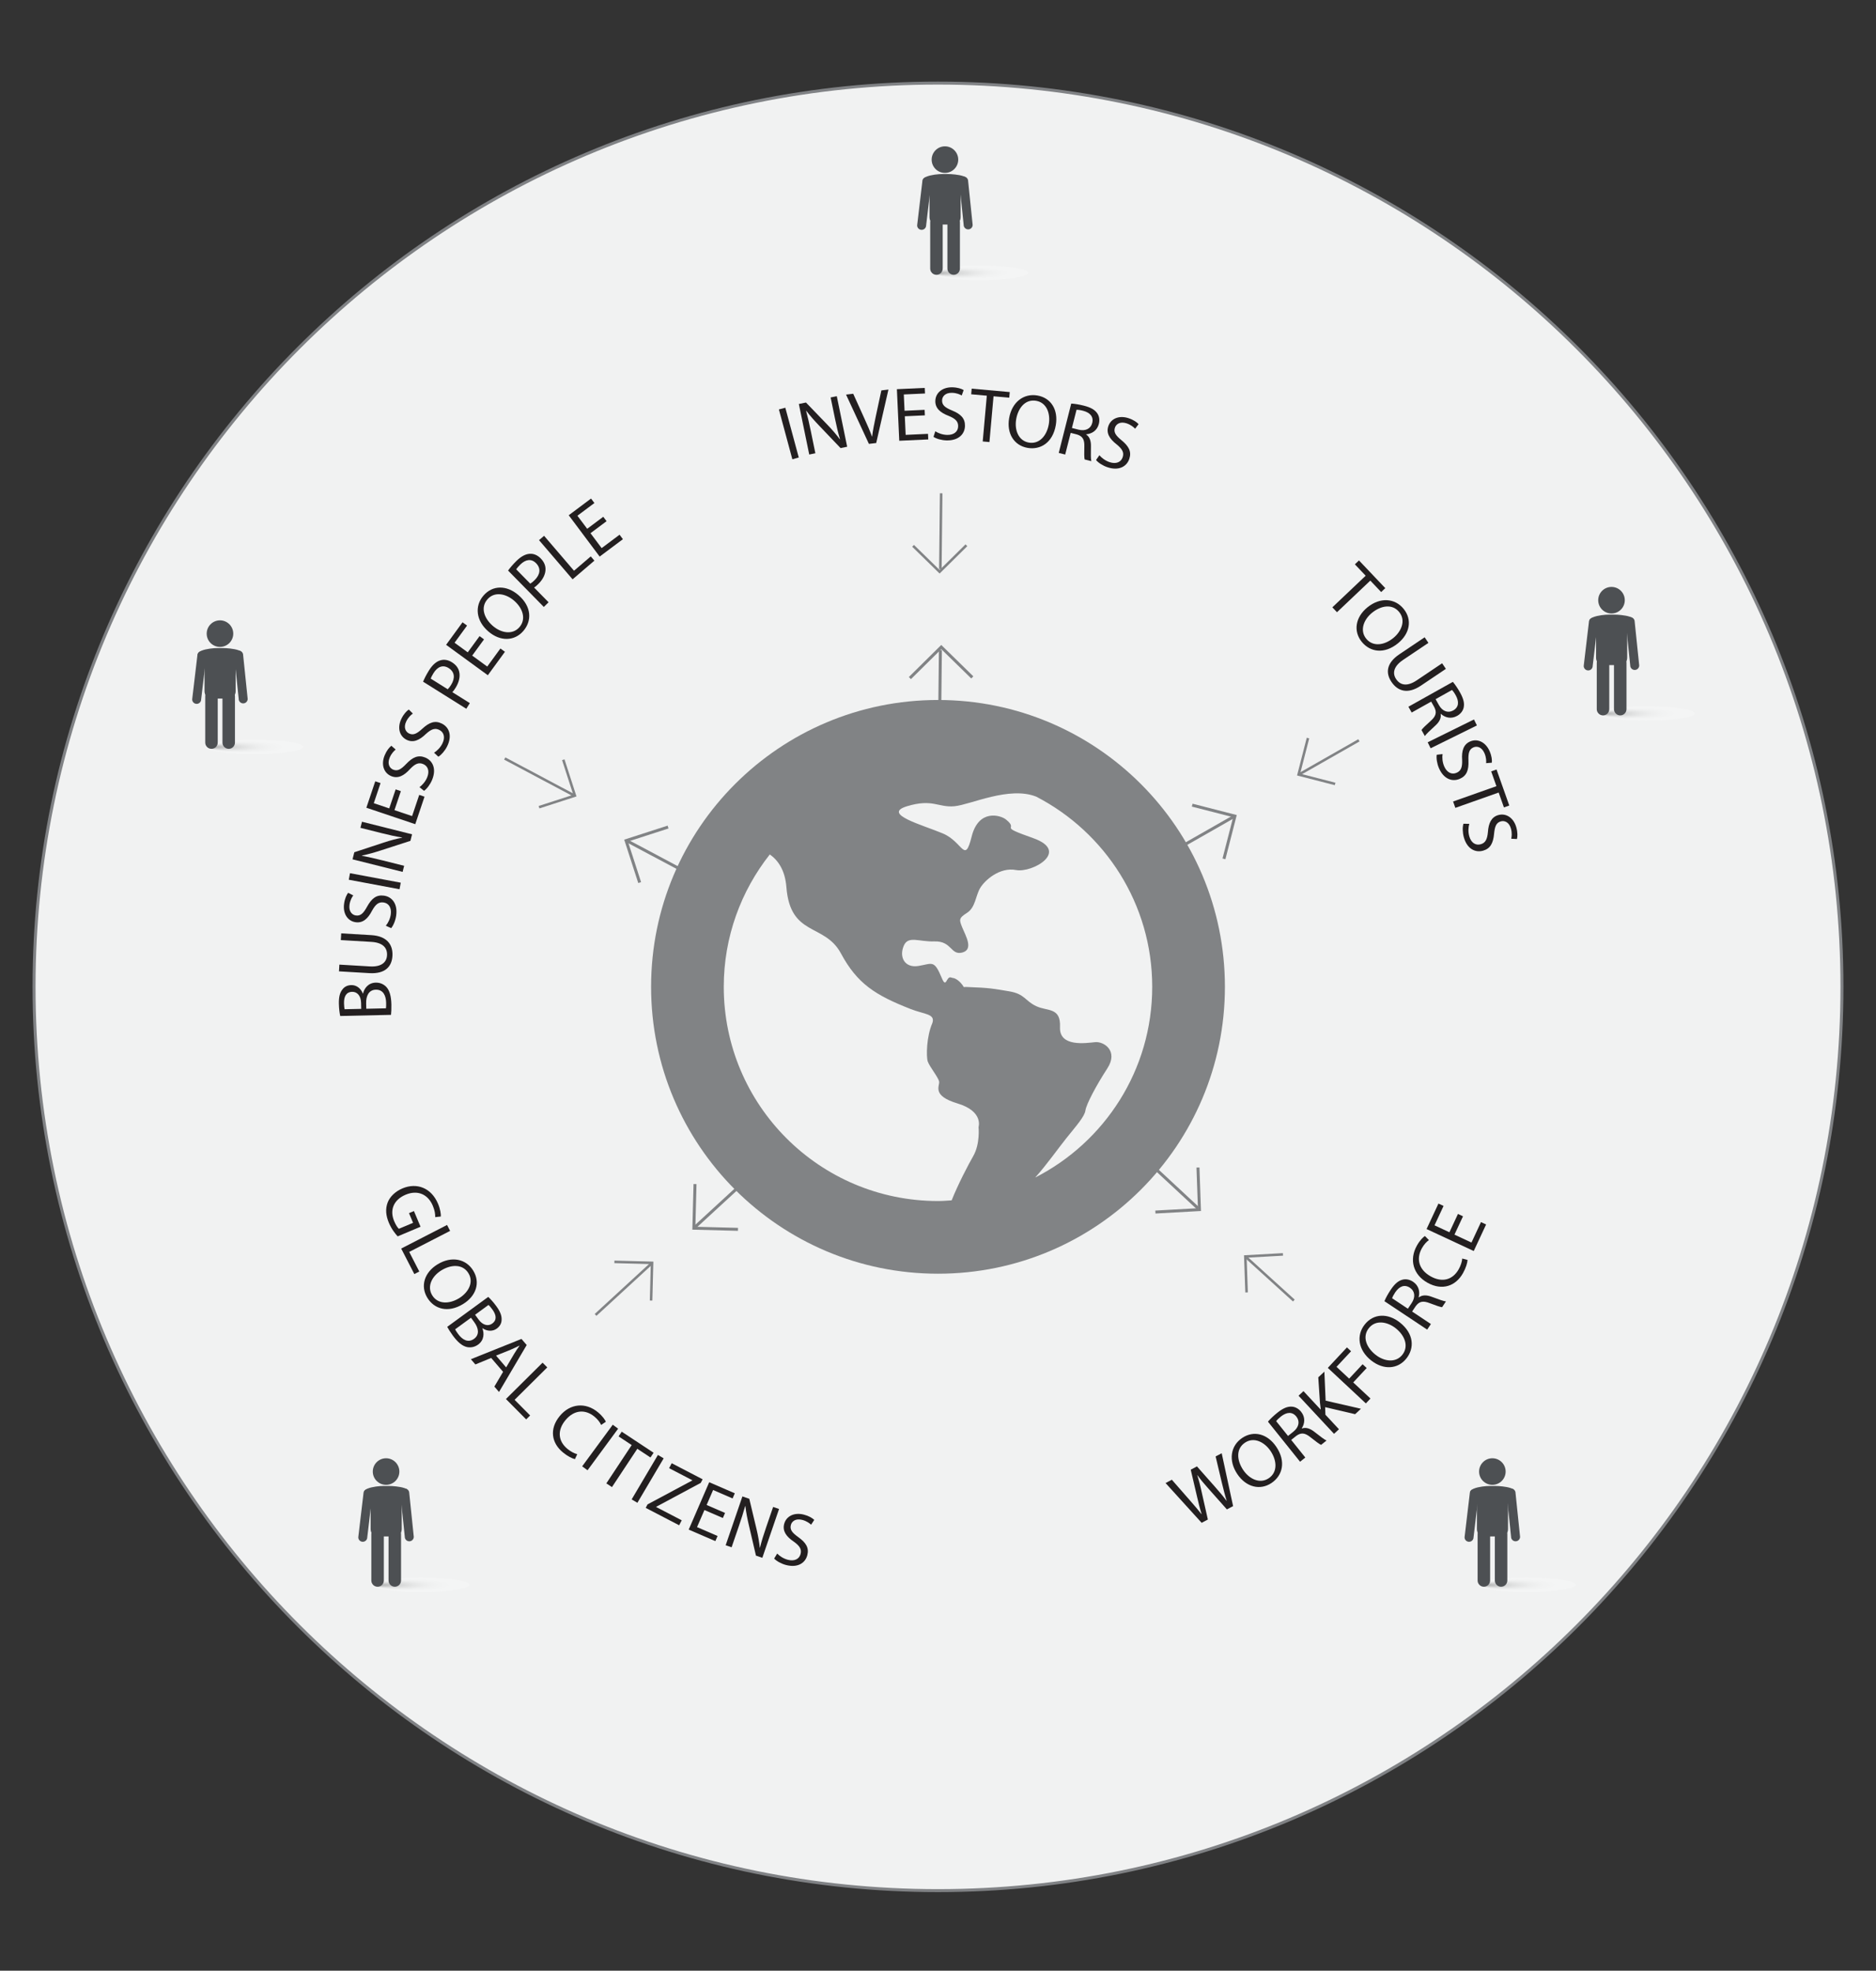 <?xml version="1.0" encoding="utf-8"?>
<!-- Generator: Adobe Illustrator 16.0.0, SVG Export Plug-In . SVG Version: 6.00 Build 0)  -->
<!DOCTYPE svg PUBLIC "-//W3C//DTD SVG 1.1//EN" "http://www.w3.org/Graphics/SVG/1.1/DTD/svg11.dtd">
<svg version="1.1" id="Layer_1" xmlns="http://www.w3.org/2000/svg" xmlns:xlink="http://www.w3.org/1999/xlink" x="0px" y="0px"
	 width="418px" height="439.164px" viewBox="0 0 418 439.164" enable-background="new 0 0 418 439.164" xml:space="preserve">
<rect x="0" y="0" width="418" height="439.164" fill="#333333" stroke="none"/>
<g>
	<rect x="0" fill="none" width="418" height="439.164"/>
	<path fill="#F1F2F2" stroke="#808285" stroke-width="0.663" stroke-miterlimit="10" d="M7.586,219.918
		c0-111.233,90.166-201.402,201.397-201.402c111.259,0,201.431,90.169,201.431,201.402c0,111.226-90.172,201.405-201.431,201.405
		C97.752,421.323,7.586,331.144,7.586,219.918z"/>
	<g>
		<line fill="none" stroke="#818385" stroke-width="0.566" x1="302.786" y1="164.98" x2="289.561" y2="172.52"/>
		<g>
			<polyline fill="none" stroke="#818385" stroke-width="0.566" points="297.483,174.701 289.347,172.611 291.438,164.477 			"/>
		</g>
	</g>
	<line fill="none" x1="233.488" y1="266.95" x2="152.625" y2="126.871"/>
	<line fill="none" x1="96.311" y1="225.89" x2="323.262" y2="225.89"/>
	<line fill="none" x1="185.633" y1="267.728" x2="266.949" y2="126.88"/>
	<line fill="none" x1="209.78" y1="251.235" x2="209.78" y2="88.45"/>
	<g>
		<line fill="none" stroke="#818385" stroke-width="0.566" x1="209.704" y1="109.932" x2="209.523" y2="126.847"/>
		<g>
			<polyline fill="none" stroke="#818385" stroke-width="0.566" points="215.329,121.511 209.357,127.416 203.45,121.638 			"/>
		</g>
	</g>
	<g>
		<line fill="none" stroke="#818385" stroke-width="0.566" x1="112.461" y1="169.031" x2="127.803" y2="177.193"/>
		<g>
			<polyline fill="none" stroke="#818385" stroke-width="0.566" points="125.51,169.308 128.095,177.299 120.104,179.882 			"/>
		</g>
	</g>
	<line fill="none" x1="111.831" y1="135.121" x2="307.822" y2="310.089"/>
	<g>
		<line fill="none" stroke="#818385" stroke-width="0.566" x1="132.7" y1="293.026" x2="145.066" y2="281.651"/>
		<g>
			<polyline fill="none" stroke="#818385" stroke-width="0.566" points="136.894,281.206 145.291,281.425 145.07,289.823 			"/>
		</g>
	</g>
	<g>
		<line fill="none" stroke="#818385" stroke-width="0.566" x1="288.286" y1="289.825" x2="277.751" y2="280.262"/>
		<g>
			<polyline fill="none" stroke="#818385" stroke-width="0.566" points="277.758,288.016 277.477,280.007 285.862,279.54 			"/>
		</g>
	</g>
	<g>
		
			<radialGradient id="SVGID_1_" cx="735.046" cy="-2137.01" r="2.058" fx="733.094" fy="-2136.962" gradientTransform="matrix(5.295 0 0 0.784 -3673.646 1736.221)" gradientUnits="userSpaceOnUse">
			<stop  offset="0" style="stop-color:#000000"/>
			<stop  offset="0.022" style="stop-color:#111111"/>
			<stop  offset="0.094" style="stop-color:#424242"/>
			<stop  offset="0.171" style="stop-color:#6F6F6F"/>
			<stop  offset="0.251" style="stop-color:#969696"/>
			<stop  offset="0.337" style="stop-color:#B7B7B7"/>
			<stop  offset="0.429" style="stop-color:#D1D1D1"/>
			<stop  offset="0.529" style="stop-color:#E6E6E6"/>
			<stop  offset="0.641" style="stop-color:#F4F4F4"/>
			<stop  offset="0.777" style="stop-color:#FCFCFC"/>
			<stop  offset="1" style="stop-color:#FFFFFF"/>
		</radialGradient>
		<path opacity="0.3" fill="url(#SVGID_1_)" d="M229.097,60.803c0,0.894-4.876,1.616-10.896,1.616
			c-6.018,0-10.894-0.723-10.894-1.616c0-0.89,4.876-1.61,10.894-1.61C224.221,59.192,229.097,59.913,229.097,60.803z"/>
		<g>
			<g>
				<path fill="#4D5053" d="M206.356,50.224c0,0.552-0.447,0.998-1.003,0.998l0,0c-0.552,0-1-0.446-1-0.998l1.153-9.742
					c0-0.557,0.449-1.005,1-1.005l0,0c0.555,0,1.004,0.448,1.004,1.005L206.356,50.224z"/>
				<path fill="#4D5053" d="M216.721,50.131c-0.01,0.553-0.465,0.996-1.015,0.987l0,0c-0.556-0.009-0.999-0.465-0.989-1.021
					l-1.01-9.755c0.008-0.557,0.465-0.995,1.016-0.99l0,0c0.553,0.009,0.996,0.468,0.99,1.016L216.721,50.131z"/>
				<path fill="#4D5053" d="M210.545,38.534c1.639,0,2.963-1.324,2.963-2.961c0-1.63-1.324-2.963-2.963-2.963
					c-1.635,0-2.959,1.333-2.959,2.963C207.586,37.21,208.911,38.534,210.545,38.534z"/>
				<path fill="#4D5053" d="M210.047,59.847c0,0.772-0.621,1.395-1.393,1.395l0,0c-0.769,0-1.392-0.622-1.392-1.395V49.508
					c0-0.774,0.623-1.392,1.392-1.392l0,0c0.771,0,1.393,0.617,1.393,1.392V59.847z"/>
				<path fill="#4D5053" d="M213.884,59.847c0,0.772-0.62,1.395-1.392,1.395l0,0c-0.769,0-1.393-0.622-1.393-1.395V49.508
					c0-0.774,0.624-1.392,1.393-1.392l0,0c0.771,0,1.392,0.617,1.392,1.392V59.847z"/>
				<path fill="#4D5053" d="M214.042,48.329c0,1.582-1.283,1.707-2.863,1.707h-1.209c-1.581,0-2.862-0.125-2.862-1.707v-6.686
					c-4.082-2.227,1.281-2.86,2.862-2.86h1.209c1.58,0,6.554,0.52,2.863,2.097V48.329z"/>
			</g>
		</g>
	</g>
	<g>
		
			<radialGradient id="SVGID_2_" cx="704.538" cy="-2002.273" r="2.057" fx="702.586" fy="-2002.224" gradientTransform="matrix(5.295 0 0 0.784 -3673.646 1736.221)" gradientUnits="userSpaceOnUse">
			<stop  offset="0" style="stop-color:#000000"/>
			<stop  offset="0.022" style="stop-color:#111111"/>
			<stop  offset="0.094" style="stop-color:#424242"/>
			<stop  offset="0.171" style="stop-color:#6F6F6F"/>
			<stop  offset="0.251" style="stop-color:#969696"/>
			<stop  offset="0.337" style="stop-color:#B7B7B7"/>
			<stop  offset="0.429" style="stop-color:#D1D1D1"/>
			<stop  offset="0.529" style="stop-color:#E6E6E6"/>
			<stop  offset="0.641" style="stop-color:#F4F4F4"/>
			<stop  offset="0.777" style="stop-color:#FCFCFC"/>
			<stop  offset="1" style="stop-color:#FFFFFF"/>
		</radialGradient>
		<ellipse opacity="0.3" fill="url(#SVGID_2_)" cx="56.668" cy="166.44" rx="10.896" ry="1.612"/>
		<g>
			<g>
				<path fill="#4D5053" d="M44.822,155.855c0,0.551-0.446,1-1.003,1l0,0c-0.553,0-0.999-0.449-0.999-1l1.153-9.742
					c0-0.555,0.447-1.006,1-1.006l0,0c0.553,0,1.002,0.451,1.002,1.006L44.822,155.855z"/>
				<path fill="#4D5053" d="M55.187,155.762c-0.009,0.554-0.466,0.997-1.013,0.99l0,0c-0.559-0.011-1-0.466-0.992-1.023
					l-1.008-9.754c0.008-0.553,0.463-0.993,1.019-0.987l0,0c0.548,0.005,0.994,0.464,0.985,1.015L55.187,155.762z"/>
				<path fill="#4D5053" d="M49.014,144.164c1.636,0,2.959-1.323,2.959-2.957c0-1.63-1.323-2.965-2.959-2.965
					c-1.637,0-2.959,1.335-2.959,2.965C46.055,142.841,47.377,144.164,49.014,144.164z"/>
				<path fill="#4D5053" d="M48.514,165.48c0,0.773-0.621,1.396-1.395,1.396l0,0c-0.768,0-1.39-0.622-1.39-1.396v-10.337
					c0-0.777,0.622-1.396,1.39-1.396l0,0c0.773,0,1.395,0.618,1.395,1.396V165.48z"/>
				<path fill="#4D5053" d="M52.351,165.48c0,0.773-0.62,1.396-1.394,1.396l0,0c-0.765,0-1.392-0.622-1.392-1.396v-10.337
					c0-0.777,0.627-1.396,1.392-1.396l0,0c0.773,0,1.394,0.618,1.394,1.396V165.48z"/>
				<path fill="#4D5053" d="M52.506,153.963c0,1.581-1.28,1.706-2.861,1.706h-1.208c-1.583,0-2.866-0.125-2.866-1.706v-6.688
					c-4.08-2.225,1.283-2.857,2.866-2.857h1.208c1.581,0,6.553,0.518,2.861,2.093V153.963z"/>
			</g>
		</g>
	</g>
	<g>
		
			<radialGradient id="SVGID_3_" cx="711.527" cy="-1764.101" r="2.058" fx="709.574" fy="-1764.052" gradientTransform="matrix(5.295 0 0 0.784 -3673.646 1736.221)" gradientUnits="userSpaceOnUse">
			<stop  offset="0" style="stop-color:#000000"/>
			<stop  offset="0.022" style="stop-color:#111111"/>
			<stop  offset="0.094" style="stop-color:#424242"/>
			<stop  offset="0.171" style="stop-color:#6F6F6F"/>
			<stop  offset="0.251" style="stop-color:#969696"/>
			<stop  offset="0.337" style="stop-color:#B7B7B7"/>
			<stop  offset="0.429" style="stop-color:#D1D1D1"/>
			<stop  offset="0.529" style="stop-color:#E6E6E6"/>
			<stop  offset="0.641" style="stop-color:#F4F4F4"/>
			<stop  offset="0.777" style="stop-color:#FCFCFC"/>
			<stop  offset="1" style="stop-color:#FFFFFF"/>
		</radialGradient>
		<path opacity="0.3" fill="url(#SVGID_3_)" d="M104.574,353.165c0,0.892-4.877,1.616-10.897,1.616
			c-6.017,0-10.895-0.725-10.895-1.616c0-0.889,4.878-1.612,10.895-1.612C99.697,351.553,104.574,352.276,104.574,353.165z"/>
		<g>
			<g>
				<path fill="#4D5053" d="M81.832,342.584c0,0.552-0.446,1-1.003,1l0,0c-0.554,0-1-0.448-1-1l1.153-9.74
					c0-0.556,0.449-1.004,0.999-1.004l0,0c0.556,0,1.005,0.448,1.005,1.004L81.832,342.584z"/>
				<path fill="#4D5053" d="M92.197,342.491c-0.01,0.555-0.466,0.994-1.017,0.986l0,0c-0.555-0.009-0.998-0.461-0.989-1.018
					l-1.009-9.756c0.008-0.555,0.465-0.994,1.018-0.991l0,0c0.551,0.011,0.995,0.469,0.988,1.019L92.197,342.491z"/>
				<path fill="#4D5053" d="M86.022,330.894c1.638,0,2.961-1.324,2.961-2.958c0-1.632-1.323-2.963-2.961-2.963
					c-1.637,0-2.959,1.331-2.959,2.963C83.063,329.569,84.385,330.894,86.022,330.894z"/>
				<path fill="#4D5053" d="M85.524,352.207c0,0.774-0.623,1.396-1.395,1.396l0,0c-0.77,0-1.391-0.621-1.391-1.396v-10.333
					c0-0.777,0.621-1.396,1.391-1.396l0,0c0.771,0,1.395,0.619,1.395,1.396V352.207z"/>
				<path fill="#4D5053" d="M89.36,352.207c0,0.774-0.621,1.396-1.393,1.396l0,0c-0.766,0-1.391-0.621-1.391-1.396v-10.333
					c0-0.777,0.625-1.396,1.391-1.396l0,0c0.771,0,1.393,0.619,1.393,1.396V352.207z"/>
				<path fill="#4D5053" d="M89.514,340.689c0,1.584-1.281,1.706-2.86,1.706h-1.21c-1.58,0-2.861-0.122-2.861-1.706v-6.682
					c-4.082-2.229,1.281-2.863,2.861-2.863h1.21c1.579,0,6.554,0.518,2.86,2.095V340.689z"/>
			</g>
		</g>
	</g>
	<g>
		
			<radialGradient id="SVGID_4_" cx="758.082" cy="-1764.101" r="2.058" fx="756.13" fy="-1764.052" gradientTransform="matrix(5.295 0 0 0.784 -3673.646 1736.221)" gradientUnits="userSpaceOnUse">
			<stop  offset="0" style="stop-color:#000000"/>
			<stop  offset="0.022" style="stop-color:#111111"/>
			<stop  offset="0.094" style="stop-color:#424242"/>
			<stop  offset="0.171" style="stop-color:#6F6F6F"/>
			<stop  offset="0.251" style="stop-color:#969696"/>
			<stop  offset="0.337" style="stop-color:#B7B7B7"/>
			<stop  offset="0.429" style="stop-color:#D1D1D1"/>
			<stop  offset="0.529" style="stop-color:#E6E6E6"/>
			<stop  offset="0.641" style="stop-color:#F4F4F4"/>
			<stop  offset="0.777" style="stop-color:#FCFCFC"/>
			<stop  offset="1" style="stop-color:#FFFFFF"/>
		</radialGradient>
		<path opacity="0.3" fill="url(#SVGID_4_)" d="M351.068,353.165c0,0.892-4.876,1.616-10.894,1.616
			c-6.017,0-10.895-0.725-10.895-1.616c0-0.889,4.878-1.612,10.895-1.612C346.192,351.553,351.068,352.276,351.068,353.165z"/>
		<g>
			<g>
				<path fill="#4D5053" d="M328.328,342.584c0,0.552-0.446,1-1.003,1l0,0c-0.552,0-0.998-0.448-0.998-1l1.154-9.74
					c0-0.556,0.445-1.004,0.998-1.004l0,0c0.554,0,1.003,0.448,1.003,1.004L328.328,342.584z"/>
				<path fill="#4D5053" d="M338.694,342.491c-0.01,0.555-0.466,0.994-1.014,0.986l0,0c-0.557-0.009-1.004-0.461-0.992-1.018
					l-1.01-9.756c0.008-0.555,0.465-0.994,1.02-0.991l0,0c0.551,0.011,0.994,0.469,0.986,1.019L338.694,342.491z"/>
				<path fill="#4D5053" d="M332.518,330.894c1.64,0,2.961-1.324,2.961-2.958c0-1.632-1.321-2.963-2.961-2.963
					c-1.635,0-2.957,1.331-2.957,2.963C329.561,329.569,330.883,330.894,332.518,330.894z"/>
				<path fill="#4D5053" d="M332.019,352.207c0,0.774-0.621,1.396-1.393,1.396l0,0c-0.769,0-1.393-0.621-1.393-1.396v-10.333
					c0-0.777,0.624-1.396,1.393-1.396l0,0c0.771,0,1.393,0.619,1.393,1.396V352.207z"/>
				<path fill="#4D5053" d="M335.855,352.207c0,0.774-0.619,1.396-1.39,1.396l0,0c-0.768,0-1.393-0.621-1.393-1.396v-10.333
					c0-0.777,0.625-1.396,1.393-1.396l0,0c0.771,0,1.39,0.619,1.39,1.396V352.207z"/>
				<path fill="#4D5053" d="M336.01,340.689c0,1.584-1.278,1.706-2.86,1.706h-1.208c-1.58,0-2.862-0.122-2.862-1.706v-6.682
					c-4.083-2.229,1.282-2.863,2.862-2.863h1.208c1.582,0,6.555,0.518,2.86,2.095V340.689z"/>
			</g>
		</g>
	</g>
	<g>
		
			<radialGradient id="SVGID_5_" cx="763.096" cy="-2011.779" r="2.058" fx="761.144" fy="-2011.731" gradientTransform="matrix(5.295 0 0 0.784 -3673.646 1736.221)" gradientUnits="userSpaceOnUse">
			<stop  offset="0" style="stop-color:#000000"/>
			<stop  offset="0.022" style="stop-color:#111111"/>
			<stop  offset="0.094" style="stop-color:#424242"/>
			<stop  offset="0.171" style="stop-color:#6F6F6F"/>
			<stop  offset="0.251" style="stop-color:#969696"/>
			<stop  offset="0.337" style="stop-color:#B7B7B7"/>
			<stop  offset="0.429" style="stop-color:#D1D1D1"/>
			<stop  offset="0.529" style="stop-color:#E6E6E6"/>
			<stop  offset="0.641" style="stop-color:#F4F4F4"/>
			<stop  offset="0.777" style="stop-color:#FCFCFC"/>
			<stop  offset="1" style="stop-color:#FFFFFF"/>
		</radialGradient>
		<path opacity="0.3" fill="url(#SVGID_5_)" d="M377.619,158.987c0,0.889-4.877,1.612-10.899,1.612
			c-6.014,0-10.894-0.724-10.894-1.612c0-0.891,4.88-1.612,10.894-1.612C372.742,157.375,377.619,158.097,377.619,158.987z"/>
		<g>
			<g>
				<path fill="#4D5053" d="M354.874,148.406c0,0.552-0.443,0.999-1.001,0.999l0,0c-0.553,0-0.999-0.447-0.999-0.999l1.153-9.742
					c0-0.557,0.448-1.005,0.998-1.005l0,0c0.556,0,1.003,0.448,1.003,1.005L354.874,148.406z"/>
				<path fill="#4D5053" d="M365.242,148.313c-0.01,0.552-0.466,0.995-1.015,0.989l0,0c-0.559-0.011-1-0.465-0.991-1.022
					l-1.007-9.756c0.006-0.553,0.462-0.993,1.016-0.988l0,0c0.553,0.008,0.994,0.463,0.987,1.016L365.242,148.313z"/>
				<circle fill="#4D5053" cx="359.066" cy="133.755" r="2.96"/>
				<path fill="#4D5053" d="M358.567,158.029c0,0.773-0.619,1.396-1.393,1.396l0,0c-0.77,0-1.393-0.623-1.393-1.396v-10.337
					c0-0.778,0.623-1.393,1.393-1.393l0,0c0.773,0,1.393,0.614,1.393,1.393V158.029z"/>
				<path fill="#4D5053" d="M362.405,158.029c0,0.773-0.619,1.396-1.393,1.396l0,0c-0.768,0-1.393-0.623-1.393-1.396v-10.337
					c0-0.778,0.625-1.393,1.393-1.393l0,0c0.773,0,1.393,0.614,1.393,1.393V158.029z"/>
				<path fill="#4D5053" d="M362.559,146.511c0,1.584-1.281,1.71-2.861,1.71h-1.208c-1.581,0-2.864-0.126-2.864-1.71v-6.686
					c-4.08-2.223,1.283-2.859,2.864-2.859h1.208c1.58,0,6.555,0.518,2.861,2.098V146.511z"/>
			</g>
		</g>
	</g>
	<g>
		<path fill-rule="evenodd" clip-rule="evenodd" fill="#818385" d="M208.997,155.991c-35.305,0-63.924,28.617-63.924,63.921
			c0,35.31,28.619,63.934,63.924,63.934c35.308,0,63.931-28.624,63.931-63.934C272.927,184.608,244.304,155.991,208.997,155.991z
			 M161.266,219.912c0-11.148,3.854-21.381,10.258-29.503c1.883,1.332,3.402,3.554,3.697,7.288
			c0.867,11.105,8.498,7.984,12.14,14.75c3.641,6.763,7.616,9.31,15.597,12.434c3.053,1.189,5.48,1.029,4.787,3.1
			c-1.337,3.05-1.379,7.502-1.033,8.549c0.392,1.174,2.346,3.519,2.537,4.487c0.195,0.981-1.755,3.128,4.098,4.884
			c5.854,1.757,4.688,5.269,4.688,5.269s0.39,3.708-1.171,6.441c-1.195,2.094-3.408,6.341-4.822,9.885
			c-1.011,0.066-2.018,0.15-3.045,0.15C182.633,267.646,161.266,246.28,161.266,219.912z M230.663,262.411
			c2.583-2.884,5.207-6.612,6.889-8.708c2.343-2.921,4.099-4.873,4.295-6.236c0.199-1.371,2.338-5.469,4.88-9.37
			c2.536-3.905-0.778-6.059-2.731-5.854c-1.949,0.19-8.002,1.167-7.811-3.322c0.195-4.491-2.729-3.513-5.266-4.685
			c-2.541-1.169-2.541-2.735-6.051-3.32c-3.514-0.581-4.098-0.775-9.568-0.973c-0.195-0.01-0.369,0.014-0.553,0.024
			c-0.766-1.325-1.939-2.035-2.479-2.035c-0.037,0-0.312-0.094-0.34-0.098c-1.094-0.411-1.051,2.593-2.069,0.148
			c-1.735-4.165-2.071-3.241-5.192-2.723c-3.121,0.52-4.379-2.007-3.281-4.529c0.989-2.279,3.388-0.822,6.832-0.937
			c3.893-0.124,3.6,3.169,6.201,2.475c2.6-0.691,0.695-3.812,0-5.545c-0.696-1.737-0.865-2.087,1.045-3.297
			c1.901-1.215,1.901-3.818,2.944-5.552c1.042-1.731,4.336-4.68,7.979-3.988c3.642,0.691,12.143-4.166,3.815-7.112
			c-8.32-2.946-2.898-1.626-6.072-4.161c-1.174-0.944-6.068-2.432-7.631,3.814c-1.561,6.244-1.904,1.216-6.417-0.693
			c-4.509-1.906-13.704-4.333-7.974-6.068c5.718-1.739,6.932,0.345,10.576,0c3.593-0.347,12.184-4.53,18.201-2.136
			c15.342,7.935,25.846,23.921,25.846,42.382C256.731,238.471,246.125,254.514,230.663,262.411z"/>
	</g>
	<line fill="none" x1="303.144" y1="130.141" x2="116.512" y2="315.063"/>
	<g>
		<line fill="none" stroke="#818385" stroke-width="0.663" x1="259.434" y1="190.806" x2="274.915" y2="181.979"/>
		<g>
			<polyline fill="none" stroke="#818385" stroke-width="0.663" points="265.641,179.428 275.163,181.871 272.717,191.395 			"/>
		</g>
	</g>
	<g>
		<line fill="none" stroke="#818385" stroke-width="0.663" x1="209.321" y1="164.661" x2="209.534" y2="144.86"/>
		<g>
			<polyline fill="none" stroke="#818385" stroke-width="0.663" points="202.739,151.107 209.728,144.194 216.643,150.958 			"/>
		</g>
	</g>
	<g>
		<line fill="none" stroke="#818385" stroke-width="0.663" x1="157.801" y1="197.009" x2="139.842" y2="187.453"/>
		<g>
			<polyline fill="none" stroke="#818385" stroke-width="0.663" points="142.528,196.684 139.5,187.329 148.856,184.306 			"/>
		</g>
	</g>
	<g>
		<line fill="none" stroke="#818385" stroke-width="0.663" x1="169.34" y1="260.123" x2="154.866" y2="273.438"/>
		<g>
			<polyline fill="none" stroke="#818385" stroke-width="0.663" points="164.432,273.959 154.603,273.703 154.86,263.872 			"/>
		</g>
	</g>
	<g>
		<line fill="none" stroke="#818385" stroke-width="0.663" x1="251.983" y1="255.357" x2="266.932" y2="269.259"/>
		<g>
			<polyline fill="none" stroke="#818385" stroke-width="0.663" points="266.924,260.182 267.254,269.556 257.438,270.104 			"/>
		</g>
	</g>
	<g>
		<path fill="#231F20" d="M75.807,226.413c-0.15-0.646-0.275-1.667-0.299-2.708c-0.033-1.485,0.201-2.446,0.766-3.176
			c0.431-0.607,1.104-0.981,2.01-1.001c1.108-0.024,2.098,0.687,2.568,1.889l0.034-0.001c0.249-1.098,1.125-2.398,2.831-2.437
			c0.99-0.022,1.75,0.354,2.326,0.921c0.751,0.786,1.121,2.076,1.163,3.953c0.023,1.023-0.027,1.811-0.085,2.307L75.807,226.413z
			 M80.485,224.822l-0.03-1.348c-0.035-1.57-0.875-2.473-1.984-2.448c-1.348,0.03-1.854,1.065-1.82,2.567
			c0.015,0.683,0.075,1.074,0.132,1.312L80.485,224.822z M85.997,224.699c0.045-0.291,0.053-0.718,0.04-1.247
			c-0.034-1.536-0.629-2.939-2.301-2.902c-1.57,0.035-2.188,1.397-2.152,3.02l0.027,1.229L85.997,224.699z"/>
		<path fill="#231F20" d="M75.619,214.965l6.796,0.4c2.572,0.151,3.729-0.926,3.82-2.459c0.1-1.703-0.96-2.859-3.498-3.009
			l-6.796-0.401l0.088-1.498l6.694,0.395c3.525,0.207,4.864,2.149,4.718,4.637c-0.139,2.35-1.589,4.042-5.148,3.832l-6.763-0.398
			L75.619,214.965z"/>
		<path fill="#231F20" d="M85.969,206.298c0.495-0.604,0.965-1.521,1.104-2.536c0.206-1.504-0.468-2.492-1.617-2.649
			c-1.065-0.146-1.758,0.38-2.56,1.838c-0.913,1.769-2.034,2.787-3.64,2.567c-1.775-0.243-2.893-1.895-2.59-4.109
			c0.159-1.167,0.545-1.975,0.902-2.442l1.145,0.57c-0.254,0.344-0.696,1.059-0.837,2.09c-0.213,1.556,0.636,2.274,1.414,2.381
			c1.064,0.146,1.684-0.476,2.507-1.965c1.008-1.826,2.071-2.679,3.745-2.45c1.759,0.24,3.102,1.75,2.734,4.438
			c-0.15,1.099-0.636,2.255-1.125,2.808L85.969,206.298z"/>
		<path fill="#231F20" d="M77.987,194.59l11.306,2.117l-0.272,1.46l-11.307-2.118L77.987,194.59z"/>
		<path fill="#231F20" d="M89.708,194.3l-11.158-2.801l0.396-1.573l6.543-2.158c1.516-0.499,2.853-0.85,4.128-1.093l-0.008-0.037
			c-1.523-0.241-2.89-0.549-4.627-0.986l-4.669-1.172l0.341-1.357l11.158,2.802l-0.366,1.457l-6.551,2.121
			c-1.438,0.466-2.899,0.891-4.249,1.151l0.004,0.054c1.428,0.271,2.777,0.574,4.632,1.04l4.768,1.197L89.708,194.3z"/>
		<path fill="#231F20" d="M89.316,176.306l-1.425,4.236l3.929,1.322l1.589-4.721l1.18,0.397l-2.062,6.127l-10.897-3.666l1.98-5.885
			l1.181,0.396l-1.507,4.479l3.443,1.159l1.425-4.236L89.316,176.306z"/>
		<path fill="#231F20" d="M93.468,175.414c0.633-0.458,1.319-1.227,1.711-2.173c0.58-1.403,0.178-2.529-0.894-2.973
			c-0.994-0.411-1.796-0.078-2.941,1.129c-1.332,1.479-2.674,2.18-4.172,1.561c-1.655-0.685-2.318-2.564-1.464-4.63
			c0.45-1.088,1.028-1.772,1.492-2.134l0.963,0.841c-0.333,0.269-0.941,0.848-1.339,1.81c-0.601,1.45,0.039,2.361,0.764,2.661
			c0.993,0.41,1.75-0.034,2.924-1.266c1.437-1.51,2.682-2.066,4.243-1.421c1.64,0.679,2.557,2.479,1.52,4.986
			c-0.424,1.025-1.187,2.02-1.799,2.431L93.468,175.414z"/>
		<path fill="#231F20" d="M96.717,167.741c0.662-0.415,1.399-1.135,1.854-2.052c0.674-1.361,0.35-2.512-0.69-3.027
			c-0.964-0.478-1.786-0.199-3.011,0.927c-1.43,1.387-2.816,1.995-4.27,1.276c-1.605-0.796-2.139-2.717-1.146-4.72
			c0.521-1.055,1.146-1.699,1.633-2.029l0.903,0.905c-0.35,0.245-0.996,0.782-1.458,1.715c-0.697,1.407-0.121,2.358,0.582,2.707
			c0.964,0.477,1.748,0.085,3.003-1.064c1.536-1.41,2.816-1.881,4.331-1.131c1.59,0.787,2.383,2.646,1.179,5.078
			c-0.492,0.995-1.32,1.936-1.96,2.305L96.717,167.741z"/>
		<path fill="#231F20" d="M94.271,151.913c0.279-0.67,0.691-1.52,1.325-2.532c0.779-1.243,1.64-1.973,2.522-2.225
			c0.799-0.245,1.706-0.119,2.573,0.425c0.882,0.553,1.413,1.248,1.61,2.057c0.292,1.109-0.026,2.42-0.797,3.649
			c-0.235,0.375-0.468,0.714-0.722,0.958l3.903,2.447l-0.788,1.258L94.271,151.913z M99.757,153.601
			c0.245-0.229,0.491-0.559,0.754-0.978c0.952-1.518,0.795-2.905-0.55-3.748c-1.287-0.807-2.479-0.286-3.35,1.102
			c-0.344,0.549-0.563,0.996-0.642,1.249L99.757,153.601z"/>
		<path fill="#231F20" d="M107.845,142.486l-2.634,3.613l3.351,2.443l2.937-4.027l1.007,0.734l-3.812,5.227l-9.295-6.778l3.66-5.02
			l1.007,0.734l-2.785,3.82l2.938,2.143l2.635-3.614L107.845,142.486z"/>
		<path fill="#231F20" d="M115.505,132.61c2.999,2.585,3.018,5.778,1.102,8.001c-1.983,2.3-5.159,2.379-7.796,0.106
			c-2.767-2.384-3.094-5.663-1.089-7.99C109.772,130.35,112.92,130.382,115.505,132.61z M109.821,139.493
			c1.861,1.604,4.398,2.033,5.924,0.262c1.538-1.783,0.766-4.207-1.213-5.911c-1.731-1.493-4.321-2.147-5.937-0.273
			C106.991,135.432,107.909,137.844,109.821,139.493z"/>
		<path fill="#231F20" d="M113.207,127.147c0.428-0.587,1.025-1.318,1.878-2.156c1.048-1.028,2.054-1.539,2.972-1.578
			c0.833-0.053,1.688,0.281,2.404,1.011c0.729,0.743,1.085,1.543,1.089,2.376c0.026,1.147-0.588,2.349-1.623,3.365
			c-0.316,0.311-0.621,0.585-0.925,0.764l3.229,3.288l-1.06,1.041L113.207,127.147z M118.153,130.064
			c0.291-0.167,0.607-0.429,0.961-0.776c1.278-1.256,1.447-2.642,0.335-3.774c-1.063-1.084-2.346-0.854-3.515,0.294
			c-0.463,0.454-0.78,0.838-0.915,1.066L118.153,130.064z"/>
		<path fill="#231F20" d="M120.102,120.37l1.127-0.966l6.669,7.785l3.73-3.196l0.811,0.946l-4.858,4.161L120.102,120.37z"/>
		<path fill="#231F20" d="M135.152,116.146l-3.581,2.679l2.485,3.321l3.991-2.987l0.746,0.998l-5.18,3.876l-6.894-9.211l4.975-3.723
			l0.747,0.998l-3.786,2.833l2.179,2.911l3.581-2.68L135.152,116.146z"/>
		<path fill="#231F20" d="M174.982,90.859l2.996,11.099l-1.433,0.386l-2.996-11.099L174.982,90.859z"/>
		<path fill="#231F20" d="M180.309,101.29l-2.314-11.262l1.588-0.326l4.779,4.957c1.107,1.148,2.002,2.201,2.774,3.244l0.029-0.024
			c-0.442-1.477-0.757-2.84-1.118-4.594l-0.968-4.712l1.37-0.281l2.314,11.262l-1.471,0.303l-4.75-4.98
			c-1.043-1.092-2.06-2.224-2.878-3.327l-0.047,0.027c0.375,1.403,0.687,2.75,1.071,4.621l0.988,4.812L180.309,101.29z"/>
		<path fill="#231F20" d="M193.606,98.918l-5.092-10.98l1.594-0.19l2.45,5.416c0.676,1.483,1.266,2.823,1.73,4.126l0.033-0.004
			c0.165-1.36,0.468-2.858,0.798-4.41l1.26-5.875l1.577-0.188l-2.724,11.912L193.606,98.918z"/>
		<path fill="#231F20" d="M206.073,92.56l-4.468,0.206l0.19,4.144l4.979-0.229l0.058,1.245l-6.463,0.298L199.84,86.73l6.207-0.286
			l0.058,1.245l-4.724,0.217l0.167,3.632l4.468-0.206L206.073,92.56z"/>
		<path fill="#231F20" d="M208.399,96.113c0.656,0.423,1.622,0.785,2.646,0.806c1.518,0.032,2.422-0.751,2.446-1.911
			c0.022-1.075-0.579-1.702-2.118-2.332c-1.862-0.705-3.002-1.701-2.968-3.322c0.037-1.791,1.55-3.09,3.784-3.043
			c1.177,0.025,2.024,0.315,2.529,0.616l-0.435,1.203c-0.371-0.213-1.131-0.57-2.172-0.592c-1.569-0.033-2.186,0.893-2.202,1.677
			c-0.022,1.075,0.665,1.618,2.239,2.266c1.928,0.792,2.897,1.75,2.862,3.439c-0.037,1.774-1.383,3.281-4.095,3.225
			c-1.109-0.023-2.313-0.373-2.919-0.796L208.399,96.113z"/>
		<path fill="#231F20" d="M219.877,88.18l-3.484-0.312l0.112-1.258l8.482,0.76l-0.112,1.258l-3.502-0.314l-0.914,10.199
			l-1.496-0.134L219.877,88.18z"/>
		<path fill="#231F20" d="M235.245,94.753c-0.676,3.9-3.404,5.557-6.296,5.055c-2.992-0.519-4.691-3.203-4.097-6.632
			c0.623-3.598,3.268-5.563,6.293-5.039C234.239,88.674,235.829,91.391,235.245,94.753z M226.421,93.413
			c-0.42,2.421,0.515,4.816,2.818,5.216c2.319,0.402,4.001-1.505,4.447-4.077c0.391-2.253-0.378-4.81-2.815-5.233
			C228.451,88.899,226.852,90.925,226.421,93.413z"/>
		<path fill="#231F20" d="M238.686,89.935c0.766,0.035,1.828,0.216,2.82,0.468c1.537,0.389,2.458,0.921,2.994,1.725
			c0.437,0.638,0.558,1.479,0.34,2.338c-0.372,1.472-1.545,2.212-2.819,2.312l-0.013,0.049c0.785,0.515,1.097,1.438,1.068,2.663
			c-0.029,1.646-0.037,2.788,0.086,3.276l-1.488-0.376c-0.103-0.36-0.107-1.382-0.07-2.851c0.059-1.621-0.391-2.351-1.685-2.731
			l-1.355-0.343l-1.222,4.828l-1.438-0.364L238.686,89.935z M238.84,95.375l1.472,0.372c1.537,0.39,2.727-0.207,3.049-1.48
			c0.364-1.438-0.519-2.33-2.036-2.731c-0.694-0.176-1.207-0.235-1.455-0.228L238.84,95.375z"/>
		<path fill="#231F20" d="M244.961,101.45c0.504,0.597,1.321,1.225,2.293,1.545c1.441,0.475,2.535-0.009,2.897-1.11
			c0.337-1.021-0.055-1.796-1.342-2.849c-1.574-1.218-2.371-2.505-1.864-4.043c0.561-1.701,2.386-2.5,4.508-1.802
			c1.118,0.368,1.843,0.895,2.238,1.33l-0.769,1.022c-0.292-0.312-0.914-0.875-1.902-1.202c-1.49-0.491-2.351,0.213-2.597,0.958
			c-0.336,1.021,0.163,1.742,1.478,2.821c1.611,1.321,2.258,2.521,1.729,4.125c-0.555,1.685-2.283,2.732-4.858,1.883
			c-1.053-0.347-2.102-1.034-2.557-1.614L244.961,101.45z"/>
		<path fill="#231F20" d="M304.292,128.298l-2.407-2.538l0.916-0.868l5.859,6.175l-0.915,0.869l-2.42-2.549l-7.426,7.046
			l-1.033-1.09L304.292,128.298z"/>
		<path fill="#231F20" d="M311.487,143.359c-3.072,2.496-6.218,1.952-8.068-0.325c-1.915-2.357-1.433-5.497,1.269-7.691
			c2.834-2.302,6.118-2.047,8.055,0.336C314.721,138.115,314.134,141.208,311.487,143.359z M305.714,136.553
			c-1.907,1.55-2.775,3.97-1.302,5.784c1.484,1.827,4.005,1.494,6.031-0.152c1.774-1.442,2.875-3.875,1.314-5.795
			C310.209,134.483,307.674,134.961,305.714,136.553z"/>
		<path fill="#231F20" d="M318.272,143.265l-5.648,3.797c-2.139,1.438-2.406,2.995-1.55,4.27c0.951,1.416,2.495,1.693,4.604,0.275
			l5.649-3.798l0.837,1.246l-5.563,3.74c-2.931,1.971-5.172,1.236-6.562-0.831c-1.313-1.954-1.185-4.178,1.774-6.167l5.621-3.778
			L318.272,143.265z"/>
		<path fill="#231F20" d="M323.716,151.952c0.501,0.58,1.101,1.476,1.601,2.369c0.775,1.384,1.023,2.419,0.808,3.361
			c-0.163,0.756-0.689,1.422-1.464,1.855c-1.324,0.742-2.669,0.401-3.618-0.456l-0.045,0.025c0.165,0.924-0.29,1.785-1.199,2.607
			c-1.216,1.111-2.05,1.892-2.319,2.316l-0.751-1.34c0.191-0.322,0.93-1.029,2.021-2.012c1.218-1.073,1.438-1.901,0.824-3.102
			l-0.684-1.22l-4.347,2.435l-0.725-1.295L323.716,151.952z M319.873,155.807l0.742,1.325c0.775,1.384,2.026,1.837,3.172,1.195
			c1.295-0.726,1.335-1.98,0.583-3.358c-0.35-0.625-0.66-1.039-0.836-1.213L319.873,155.807z"/>
		<path fill="#231F20" d="M329.078,161.664l-10.313,5.086l-0.656-1.331l10.313-5.087L329.078,161.664z"/>
		<path fill="#231F20" d="M321.422,168.046c-0.112,0.773-0.039,1.802,0.368,2.741c0.604,1.394,1.692,1.89,2.757,1.429
			c0.986-0.427,1.306-1.235,1.237-2.897c-0.135-1.987,0.296-3.438,1.784-4.083c1.645-0.711,3.455,0.122,4.344,2.173
			c0.468,1.08,0.556,1.972,0.493,2.557l-1.274,0.105c0.039-0.426,0.047-1.266-0.367-2.221c-0.623-1.441-1.722-1.616-2.442-1.304
			c-0.986,0.428-1.194,1.279-1.127,2.98c0.084,2.083-0.384,3.365-1.935,4.036c-1.629,0.705-3.56,0.11-4.638-2.38
			c-0.44-1.018-0.625-2.259-0.493-2.985L321.422,168.046z"/>
		<path fill="#231F20" d="M333.424,175.199l-1.167-3.298l1.191-0.421l2.841,8.029l-1.191,0.422l-1.173-3.315l-9.654,3.416
			l-0.501-1.416L333.424,175.199z"/>
		<path fill="#231F20" d="M327.378,183.592c-0.215,0.751-0.28,1.78-0.005,2.766c0.41,1.462,1.422,2.1,2.539,1.787
			c1.035-0.29,1.461-1.048,1.617-2.704c0.134-1.987,0.758-3.366,2.318-3.804c1.725-0.483,3.407,0.587,4.011,2.739
			c0.317,1.133,0.285,2.028,0.144,2.6l-1.277-0.067c0.096-0.417,0.218-1.248-0.063-2.25c-0.423-1.512-1.488-1.834-2.244-1.622
			c-1.035,0.29-1.355,1.106-1.519,2.8c-0.198,2.076-0.835,3.282-2.461,3.738c-1.709,0.479-3.543-0.372-4.274-2.984
			c-0.3-1.067-0.314-2.322-0.086-3.023L327.378,183.592z"/>
	</g>
	<g>
		<path fill="#231F20" d="M88.608,275.525c-0.479-0.521-1.352-1.579-1.955-3.01c-0.676-1.604-0.824-3.097-0.271-4.553
			c0.496-1.283,1.672-2.446,3.323-3.143c3.167-1.318,6.394-0.123,7.893,3.431c0.518,1.227,0.655,2.298,0.628,2.847l-1.256,0.142
			c0.013-0.673-0.082-1.466-0.533-2.536c-1.088-2.578-3.401-3.584-6.059-2.463c-2.688,1.134-3.594,3.424-2.553,5.893
			c0.379,0.896,0.764,1.457,1.053,1.704l3.161-1.333l-0.909-2.154l1.101-0.464l1.473,3.49L88.608,275.525z"/>
		<path fill="#231F20" d="M99.612,272.981l0.679,1.319l-9.114,4.689l2.246,4.367l-1.106,0.569l-2.926-5.687L99.612,272.981z"/>
		<path fill="#231F20" d="M103.173,290.608c-3.38,2.064-6.427,1.104-7.957-1.4c-1.584-2.594-0.686-5.643,2.286-7.458
			c3.117-1.904,6.341-1.213,7.942,1.41C107.083,285.84,106.087,288.828,103.173,290.608z M98.359,283.087
			c-2.098,1.282-3.283,3.566-2.063,5.562c1.228,2.011,3.772,2.017,6.001,0.655c1.952-1.192,3.369-3.458,2.078-5.57
			C103.093,281.636,100.515,281.771,98.359,283.087z"/>
		<path fill="#231F20" d="M108.784,289.014c0.492,0.443,1.179,1.21,1.793,2.051c0.875,1.198,1.232,2.121,1.187,3.042
			c-0.006,0.743-0.346,1.436-1.076,1.969c-0.896,0.654-2.114,0.636-3.187-0.081l-0.027,0.02c0.423,1.043,0.447,2.61-0.93,3.616
			c-0.8,0.584-1.638,0.71-2.435,0.573c-1.065-0.215-2.105-1.061-3.212-2.576c-0.604-0.827-1.012-1.501-1.249-1.94L108.784,289.014z
			 M101.406,296.241c0.13,0.264,0.367,0.618,0.679,1.046c0.906,1.24,2.196,2.052,3.547,1.065c1.268-0.926,0.996-2.397,0.04-3.706
			l-0.725-0.992L101.406,296.241z M105.856,292.99l0.795,1.089c0.926,1.268,2.131,1.528,3.026,0.874
			c1.089-0.795,0.912-1.934,0.026-3.146c-0.402-0.552-0.676-0.838-0.857-1.001L105.856,292.99z"/>
		<path fill="#231F20" d="M109.441,302.616l-3.521,1.449l-1-1.165l11.27-4.523l1.166,1.359l-6.17,10.465l-1.033-1.203l1.944-3.288
			L109.441,302.616z M112.777,304.722l1.778-3.01c0.402-0.683,0.81-1.257,1.203-1.819l-0.022-0.026
			c-0.629,0.315-1.281,0.628-1.957,0.915l-3.257,1.312L112.777,304.722z"/>
		<path fill="#231F20" d="M120.894,303.67l1.046,1.053l-7.279,7.224l3.462,3.488l-0.885,0.877l-4.507-4.542L120.894,303.67z"/>
		<path fill="#231F20" d="M128.105,325.166c-0.596-0.137-1.612-0.621-2.692-1.512c-2.503-2.063-3.084-5.197-0.684-8.108
			c2.292-2.78,5.729-3.11,8.481-0.841c1.106,0.912,1.609,1.725,1.782,2.133l-1.048,0.707c-0.261-0.569-0.75-1.237-1.487-1.846
			c-2.082-1.716-4.562-1.525-6.483,0.806c-1.792,2.174-1.692,4.602,0.469,6.384c0.698,0.575,1.528,1.017,2.175,1.173
			L128.105,325.166z"/>
		<path fill="#231F20" d="M137.727,318.379l-6.815,9.267l-1.196-0.879l6.815-9.268L137.727,318.379z"/>
		<path fill="#231F20" d="M140.75,322.032l-2.916-1.931l0.696-1.053l7.1,4.697l-0.696,1.053l-2.931-1.938l-5.648,8.537l-1.252-0.829
			L140.75,322.032z"/>
		<path fill="#231F20" d="M147.875,324.99l-5.853,9.904l-1.278-0.756l5.853-9.904L147.875,324.99z"/>
		<path fill="#231F20" d="M144.275,335.256l9.969-5.336l0.024-0.046l-5.179-2.692l0.575-1.105l6.889,3.582l-0.418,0.803
			l-9.923,5.322l-0.023,0.045l5.708,2.969l-0.575,1.105l-7.448-3.874L144.275,335.256z"/>
		<path fill="#231F20" d="M161.063,338.285l-4.104-1.777l-1.648,3.807l4.574,1.979l-0.495,1.144l-5.937-2.57l4.57-10.557
			l5.701,2.469l-0.494,1.144l-4.34-1.879l-1.443,3.337l4.104,1.776L161.063,338.285z"/>
		<path fill="#231F20" d="M161.69,344.357l3.727-10.88l1.534,0.525l1.601,6.699c0.371,1.552,0.607,2.913,0.742,4.204l0.038-0.005
			c0.368-1.497,0.79-2.832,1.37-4.526l1.56-4.553l1.324,0.453l-3.728,10.881l-1.421-0.487l-1.562-6.704
			c-0.345-1.471-0.645-2.963-0.79-4.328l-0.054-0.001c-0.39,1.399-0.806,2.718-1.425,4.526l-1.593,4.648L161.69,344.357z"/>
		<path fill="#231F20" d="M173.168,346.208c0.542,0.562,1.399,1.136,2.392,1.392c1.472,0.378,2.531-0.178,2.82-1.302
			c0.268-1.042-0.174-1.79-1.53-2.756c-1.652-1.112-2.534-2.345-2.13-3.915c0.446-1.736,2.217-2.655,4.383-2.098
			c1.141,0.293,1.899,0.771,2.323,1.179l-0.699,1.071c-0.312-0.291-0.972-0.813-1.98-1.073c-1.521-0.391-2.333,0.369-2.529,1.13
			c-0.268,1.042,0.278,1.729,1.663,2.72c1.697,1.212,2.422,2.368,2.001,4.005c-0.442,1.72-2.098,2.88-4.727,2.203
			c-1.075-0.276-2.168-0.893-2.661-1.442L173.168,346.208z"/>
		<path fill="#231F20" d="M267.747,339.359l-8.041-8.861l1.398-0.743l3.969,4.536c0.982,1.115,1.935,2.246,2.642,3.137l0.03-0.016
			c-0.374-1.107-0.701-2.492-1.054-4l-1.378-5.895l1.383-0.734l4.008,4.535c0.936,1.062,1.854,2.133,2.58,3.131l0.03-0.017
			c-0.385-1.237-0.702-2.53-1.062-3.977l-1.393-5.886l1.353-0.719l2.54,11.785l-1.383,0.734l-4.126-4.647
			c-1.014-1.138-1.76-2.027-2.445-2.987l-0.03,0.016c0.358,1.115,0.664,2.239,0.986,3.764l1.375,6.109L267.747,339.359z"/>
		<path fill="#231F20" d="M284.366,322.402c2.232,3.31,1.405,6.422-1.049,8.077c-2.539,1.713-5.65,0.947-7.614-1.963
			c-2.06-3.054-1.51-6.331,1.059-8.063C279.386,318.683,282.441,319.549,284.366,322.402z M277.01,327.593
			c1.386,2.054,3.74,3.144,5.694,1.825c1.97-1.328,1.859-3.891,0.388-6.073c-1.29-1.911-3.637-3.235-5.705-1.84
			C275.333,322.891,275.586,325.481,277.01,327.593z"/>
		<path fill="#231F20" d="M282.518,316.813c0.494-0.595,1.286-1.34,2.092-1.985c1.249-1.001,2.238-1.418,3.211-1.36
			c0.779,0.037,1.529,0.45,2.089,1.148c0.958,1.195,0.842,2.59,0.146,3.677l0.032,0.04c0.892-0.317,1.825-0.007,2.793,0.761
			c1.308,1.025,2.222,1.727,2.689,1.924l-1.208,0.969c-0.353-0.137-1.178-0.754-2.337-1.677c-1.27-1.034-2.13-1.116-3.224-0.307
			l-1.101,0.883l3.143,3.921l-1.168,0.937L282.518,316.813z M286.991,320l1.195-0.958c1.249-1.001,1.492-2.321,0.663-3.355
			c-0.937-1.168-2.191-1-3.438-0.023c-0.563,0.452-0.924,0.829-1.068,1.033L286.991,320z"/>
		<path fill="#231F20" d="M289.333,311.031l1.097-1.021l3.813,4.095l0.037-0.035c-0.078-0.538-0.133-1.052-0.177-1.529l-0.372-5.604
			l1.36-1.267l0.281,6.466l7.866,1.804l-1.298,1.209l-6.681-1.566l0.062,1.684l3.016,3.238l-1.097,1.021L289.333,311.031z"/>
		<path fill="#231F20" d="M295.856,304.832l4.263-4.566l0.919,0.857l-3.242,3.473l2.818,2.631l2.995-3.209l0.906,0.846l-2.995,3.209
			l3.838,3.582l-1.022,1.095L295.856,304.832z"/>
		<path fill="#231F20" d="M311.923,294.724c3.128,2.481,3.278,5.698,1.438,8.017c-1.903,2.4-5.102,2.61-7.852,0.428
			c-2.886-2.289-3.352-5.579-1.426-8.007C306.052,292.681,309.226,292.584,311.923,294.724z M306.477,301.893
			c1.942,1.541,4.516,1.869,5.981,0.021c1.476-1.861,0.598-4.271-1.466-5.907c-1.807-1.434-4.443-1.987-5.994-0.032
			C303.458,297.916,304.482,300.311,306.477,301.893z"/>
		<path fill="#231F20" d="M308.469,289.966c0.291-0.716,0.819-1.666,1.392-2.525c0.886-1.332,1.702-2.029,2.646-2.269
			c0.754-0.201,1.594-0.035,2.338,0.461c1.275,0.848,1.587,2.213,1.253,3.459l0.043,0.028c0.754-0.573,1.736-0.56,2.892-0.122
			c1.557,0.581,2.64,0.972,3.146,1.019l-0.857,1.289c-0.377-0.023-1.351-0.361-2.735-0.89c-1.522-0.601-2.367-0.418-3.163,0.685
			l-0.781,1.175l4.182,2.783l-0.829,1.246L308.469,289.966z M313.696,291.646l0.849-1.274c0.886-1.332,0.718-2.663-0.385-3.396
			c-1.246-0.83-2.391-0.29-3.282,1.019c-0.4,0.602-0.629,1.069-0.705,1.308L313.696,291.646z"/>
		<path fill="#231F20" d="M326.991,280.773c-0.028,0.614-0.325,1.71-1.014,2.941c-1.596,2.854-4.599,3.994-7.918,2.138
			c-3.169-1.771-4.116-5.12-2.361-8.259c0.705-1.262,1.421-1.906,1.794-2.151l0.891,0.911c-0.518,0.361-1.093,0.967-1.562,1.808
			c-1.327,2.373-0.692,4.798,1.967,6.284c2.478,1.387,4.868,0.85,6.245-1.613c0.444-0.797,0.732-1.699,0.771-2.368L326.991,280.773z
			"/>
		<path fill="#231F20" d="M325.979,271.05l-1.903,4.085l3.789,1.766l2.121-4.554l1.139,0.53l-2.753,5.91l-10.51-4.896l2.645-5.676
			l1.138,0.53l-2.012,4.319l3.321,1.547l1.902-4.085L325.979,271.05z"/>
	</g>
</g>
</svg>

